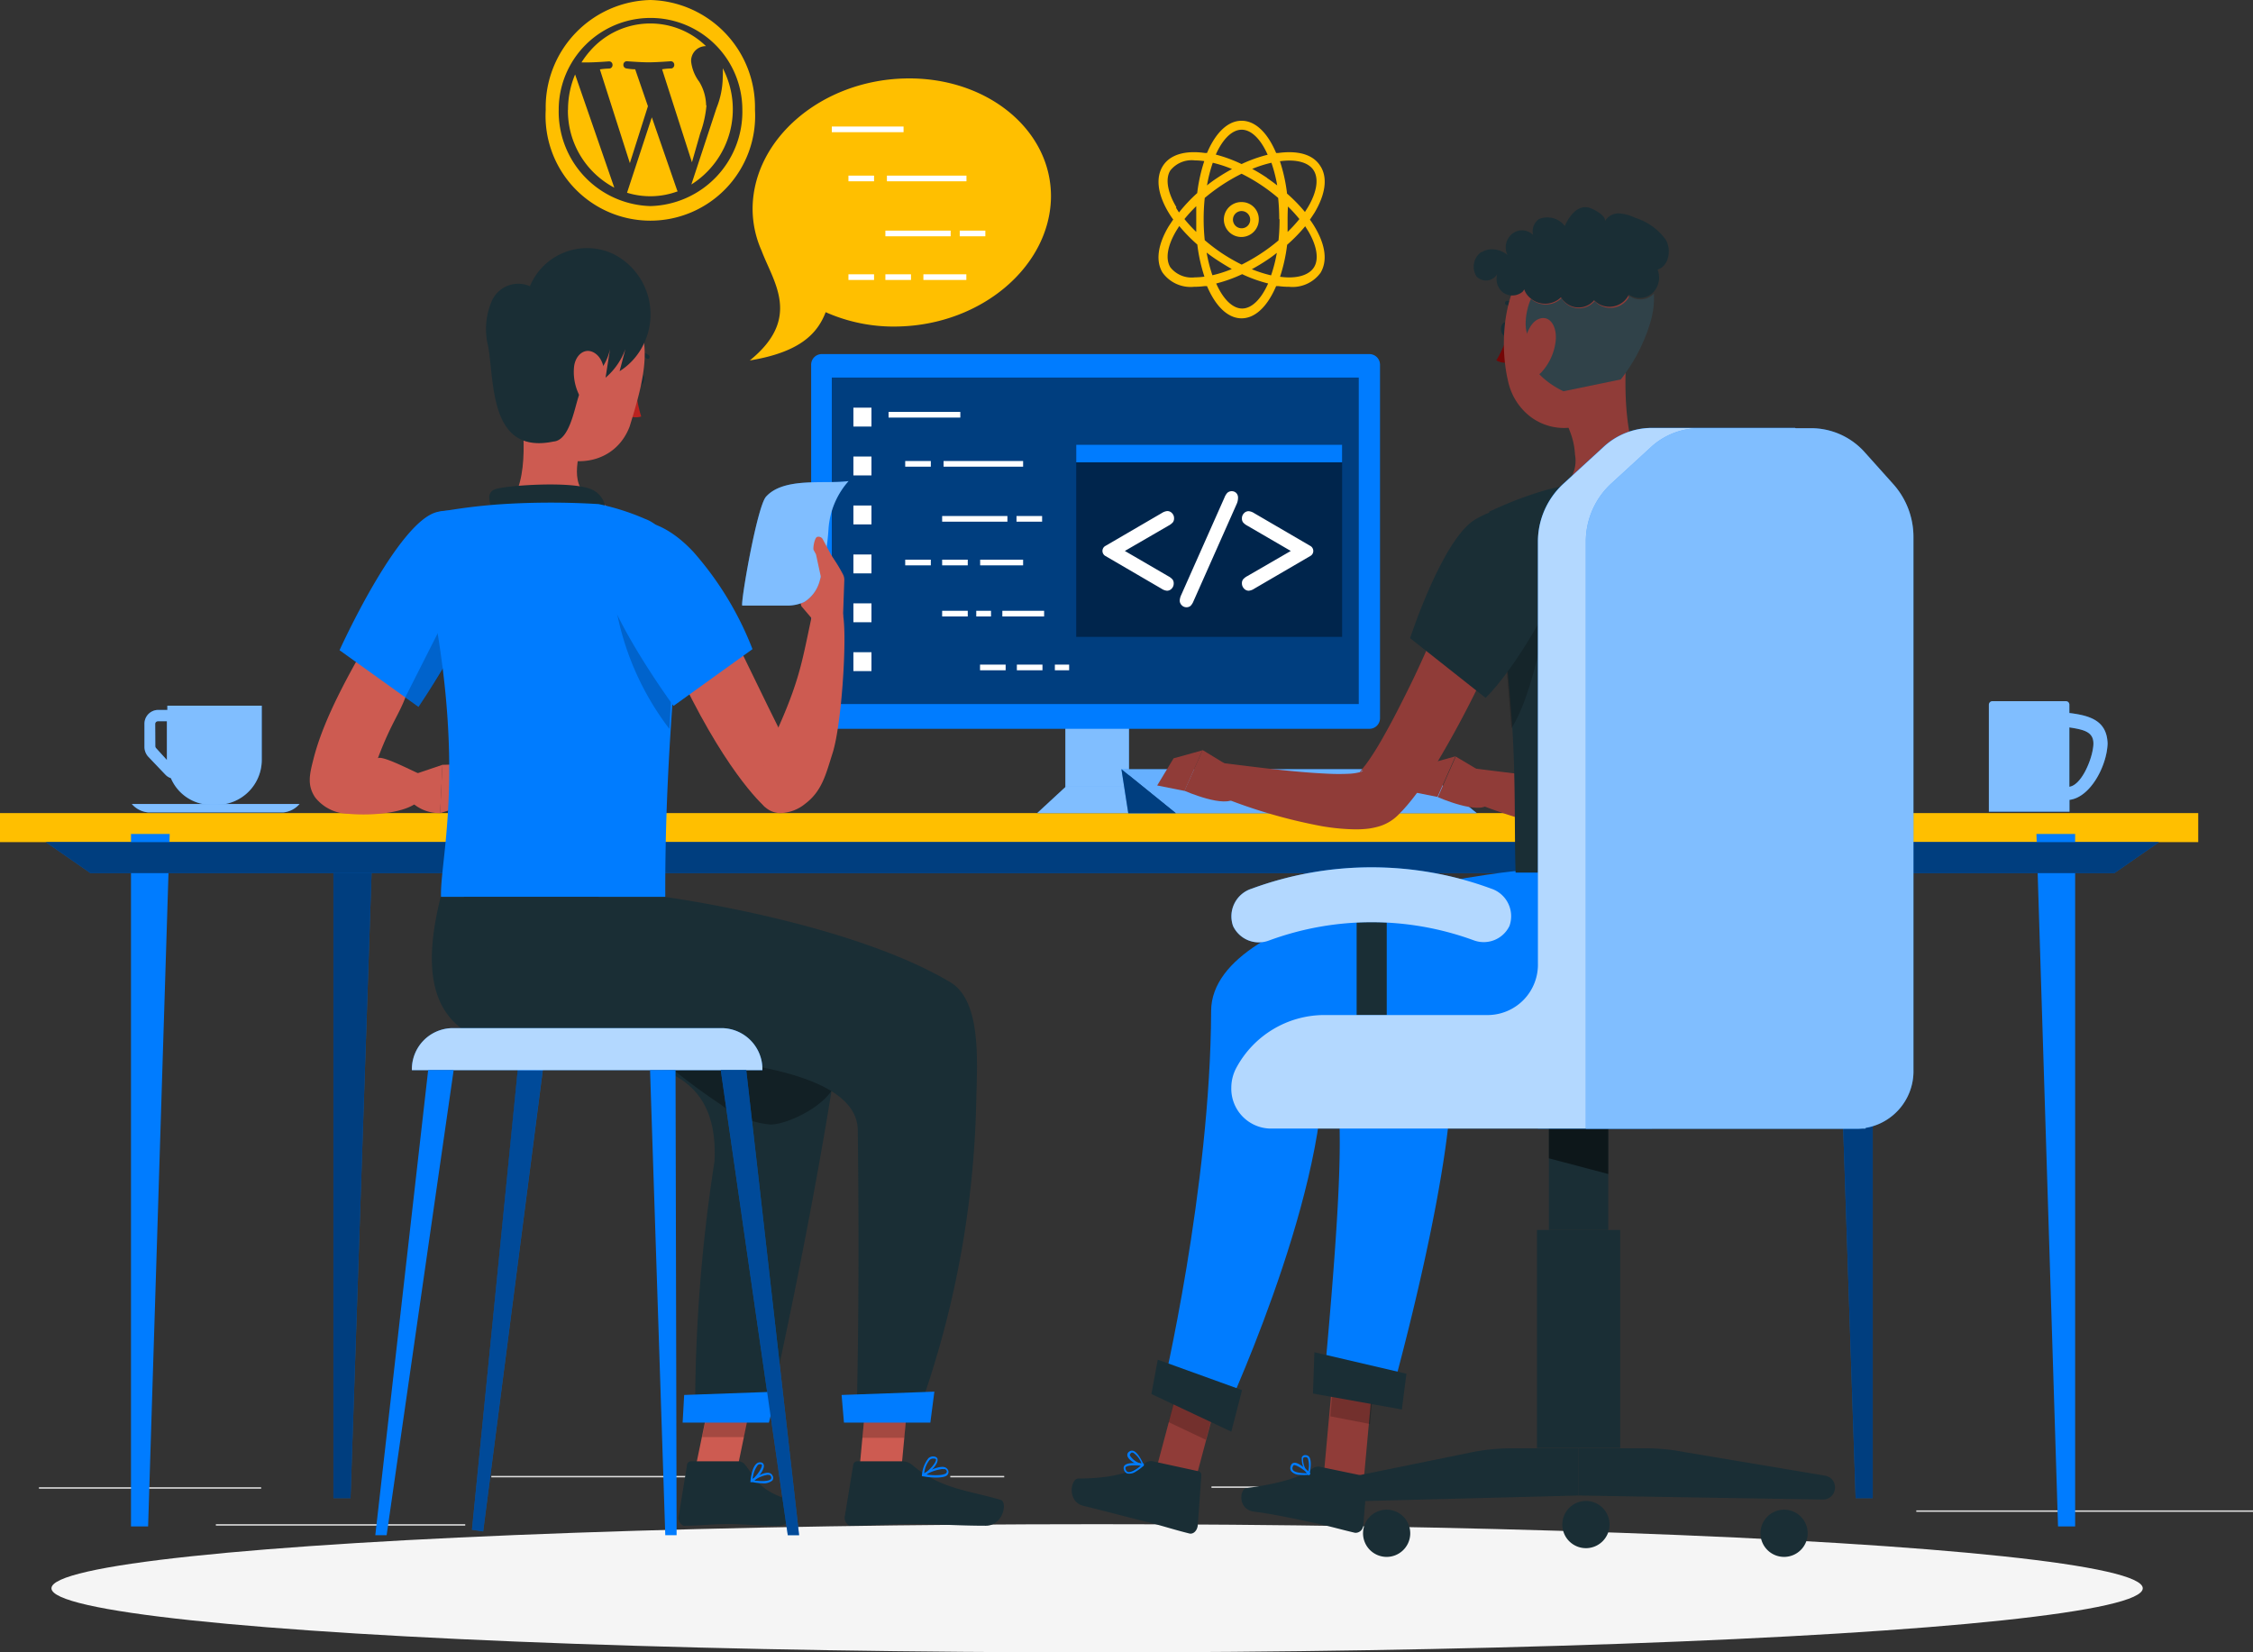 <?xml version="1.0" encoding="UTF-8"?> <svg xmlns="http://www.w3.org/2000/svg" id="Layer_1" data-name="Layer 1" viewBox="0 0 190.9 140"><rect x="0" y="0" width="190.9" height="140" fill="#333333" stroke="none"/><defs><style>.cls-1{fill:#f5f5f5;}.cls-2{fill:#e1e1e1;}.cls-3{fill:#ffbf00;}.cls-4{fill:#007cff;}.cls-5,.cls-6,.cls-7{opacity:0.5;}.cls-10,.cls-13,.cls-16,.cls-17,.cls-21,.cls-5,.cls-6,.cls-9{isolation:isolate;}.cls-16,.cls-17,.cls-6,.cls-8,.cls-9{fill:#fff;}.cls-10,.cls-9{opacity:0.4;}.cls-11{fill:none;}.cls-12{fill:#903c38;}.cls-13,.cls-20{opacity:0.2;}.cls-14{fill:#1a2e35;}.cls-15{fill:#740606;}.cls-16{opacity:0.1;}.cls-17{opacity:0.7;}.cls-18{fill:#ba221f;}.cls-19{fill:#cd5b51;}.cls-21{opacity:0.3;}</style></defs><title>Web-Development</title><g id="Shadow--inject-214"><ellipse id="path--inject-214" class="cls-1" cx="92.96" cy="134.57" rx="88.6" ry="5.43"></ellipse></g><rect class="cls-2" x="3.3" y="126.01" width="18.83" height="0.12"></rect><rect class="cls-2" x="41.63" y="125.05" width="18.89" height="0.12"></rect><rect class="cls-2" x="80.52" y="125.05" width="4.57" height="0.12"></rect><rect class="cls-2" x="18.29" y="129.14" width="21.13" height="0.12"></rect><rect class="cls-2" x="102.65" y="125.94" width="9.87" height="0.12"></rect><rect class="cls-2" x="116.59" y="125.94" width="12.76" height="0.12"></rect><rect class="cls-2" x="162.37" y="127.97" width="28.53" height="0.12"></rect><rect class="cls-3" y="68.89" width="186.26" height="2.46"></rect><polygon class="cls-4" points="11.1 70.66 11.1 129.33 12.55 129.33 14.38 70.66 11.1 70.66"></polygon><polygon class="cls-4" points="28.25 72.57 28.25 126.93 29.7 126.93 31.53 72.57 28.25 72.57"></polygon><polygon class="cls-5" points="28.25 72.57 28.25 126.93 29.7 126.93 31.53 72.57 28.25 72.57"></polygon><polygon class="cls-4" points="175.83 70.66 175.83 129.33 174.38 129.33 172.55 70.66 175.83 70.66"></polygon><polygon class="cls-4" points="158.68 72.57 158.68 126.93 157.23 126.93 155.4 72.57 158.68 72.57"></polygon><polygon class="cls-5" points="158.68 72.57 158.68 126.93 157.23 126.93 155.4 72.57 158.68 72.57"></polygon><polygon class="cls-4" points="179.15 73.98 7.67 73.98 3.88 71.35 182.94 71.35 179.15 73.98"></polygon><polygon class="cls-5" points="179.15 73.98 7.67 73.98 3.88 71.35 182.94 71.35 179.15 73.98"></polygon><path class="cls-4" d="M12.34,61.35v1.92a1.23,1.23,0,0,0,.33.85l1.45,1.52a1.12,1.12,0,0,0,.46.29A3.71,3.71,0,0,0,18,68.19h.54a3.81,3.81,0,0,0,3.74-3.88s0,0,0,0V59.79h-8v.36h-.76A1.17,1.17,0,0,0,12.34,61.35Zm.91,0a.23.23,0,0,1,.23-.24h.76v3.28l-.91-1a.25.25,0,0,1-.07-.17Z" transform="translate(-0.1)"></path><path class="cls-6" d="M12.34,61.35v1.92a1.23,1.23,0,0,0,.33.85l1.45,1.52a1.12,1.12,0,0,0,.46.29A3.71,3.71,0,0,0,18,68.19h.54a3.81,3.81,0,0,0,3.74-3.88s0,0,0,0V59.79h-8v.36h-.76A1.17,1.17,0,0,0,12.34,61.35Zm.91,0a.23.23,0,0,1,.23-.24h.76v3.28l-.91-1a.25.25,0,0,1-.07-.17Z" transform="translate(-0.1)"></path><path class="cls-4" d="M24.12,68.83H12.64a2.08,2.08,0,0,1-1.37-.71H25.48A2.08,2.08,0,0,1,24.12,68.83Z" transform="translate(-0.1)"></path><path class="cls-6" d="M24.12,68.83H12.64a2.08,2.08,0,0,1-1.37-.71H25.48A2.08,2.08,0,0,1,24.12,68.83Z" transform="translate(-0.1)"></path><path class="cls-4" d="M178.68,63c-.06-1.92-1.44-2.37-3.24-2.59v-.7a.29.29,0,0,0-.29-.3h-6.22a.3.3,0,0,0-.31.29h0v9.07h6.83v-1C177.24,67.55,178.62,64.87,178.68,63Zm-3.24,3.63v-5c1.33.21,2.24.39,2,1.78-.16,1.11-1,3.1-2,3.25Z" transform="translate(-0.1)"></path><g class="cls-7"><path class="cls-8" d="M178.68,63c-.06-1.92-1.44-2.37-3.24-2.59v-.7a.29.29,0,0,0-.29-.3h-6.22a.3.3,0,0,0-.31.29h0v9.07h6.83v-1C177.24,67.55,178.62,64.87,178.68,63Zm-3.24,3.63v-5c1.33.21,2.24.39,2,1.78-.16,1.11-1,3.1-2,3.25Z" transform="translate(-0.1)"></path></g><rect class="cls-4" x="90.27" y="57.19" width="5.39" height="11.49"></rect><rect class="cls-6" x="90.27" y="57.19" width="5.39" height="11.49"></rect><polygon class="cls-4" points="98.09 68.89 87.88 68.89 90.37 66.59 95.6 66.59 98.09 68.89"></polygon><polygon class="cls-6" points="98.09 68.89 87.88 68.89 90.37 66.59 95.6 66.59 98.09 68.89"></polygon><polygon class="cls-4" points="120.53 65.17 95.02 65.17 99.63 68.9 125.14 68.9 120.53 65.17"></polygon><polygon class="cls-9" points="120.53 65.17 95.02 65.17 99.63 68.9 125.14 68.9 120.53 65.17"></polygon><polygon class="cls-4" points="95.6 68.9 95.02 65.17 99.63 68.9 95.6 68.9"></polygon><polygon class="cls-5" points="95.6 68.9 95.02 65.17 99.63 68.9 95.6 68.9"></polygon><path class="cls-4" d="M69.71,30h46.44a.9.9,0,0,1,.88.93V60.82a.9.9,0,0,1-.88.93H69.71a.9.9,0,0,1-.88-.93V30.93A.9.9,0,0,1,69.71,30Z" transform="translate(-0.1)"></path><rect class="cls-5" x="70.48" y="31.99" width="44.65" height="27.66"></rect><rect class="cls-10" x="91.19" y="37.68" width="22.53" height="16.28"></rect><rect class="cls-4" x="91.19" y="37.68" width="22.53" height="1.49"></rect><path class="cls-8" d="M95.41,46.68l3.68,2.14a1.24,1.24,0,0,1,.37.29.55.55,0,0,1,.09.33.61.61,0,0,1-.17.43.53.53,0,0,1-.4.18,1,1,0,0,1-.46-.17l-4.75-2.77a.49.49,0,0,1-.21-.64.47.47,0,0,1,.21-.22l4.77-2.78a1.06,1.06,0,0,1,.46-.17.54.54,0,0,1,.41.18.6.6,0,0,1,.17.43.55.55,0,0,1-.09.33,1.23,1.23,0,0,1-.37.29Z" transform="translate(-0.1)"></path><path class="cls-8" d="M104.89,42.69l-3.66,8.24a1.2,1.2,0,0,1-.25.4.52.52,0,0,1-.35.12.54.54,0,0,1-.4-.17.55.55,0,0,1-.17-.4,1.28,1.28,0,0,1,.13-.48l3.66-8.24a1.28,1.28,0,0,1,.24-.4.56.56,0,0,1,.75,0,.55.55,0,0,1,.16.39A1.28,1.28,0,0,1,104.89,42.69Z" transform="translate(-0.1)"></path><path class="cls-8" d="M109.47,46.68l-3.68-2.14a1.23,1.23,0,0,1-.37-.29.55.55,0,0,1-.09-.33.6.6,0,0,1,.17-.43.54.54,0,0,1,.41-.18,1.06,1.06,0,0,1,.46.17l4.75,2.77a.49.49,0,0,1,.21.64.47.47,0,0,1-.21.22l-4.75,2.77a1,1,0,0,1-.46.17.54.54,0,0,1-.41-.19.63.63,0,0,1-.17-.43.55.55,0,0,1,.09-.33,1.23,1.23,0,0,1,.37-.29Z" transform="translate(-0.1)"></path><rect class="cls-8" x="72.31" y="34.54" width="1.53" height="1.6"></rect><rect class="cls-8" x="72.31" y="38.68" width="1.53" height="1.6"></rect><rect class="cls-8" x="72.31" y="42.83" width="1.53" height="1.6"></rect><rect class="cls-8" x="72.31" y="46.98" width="1.53" height="1.6"></rect><rect class="cls-8" x="72.31" y="51.12" width="1.53" height="1.6"></rect><rect class="cls-8" x="72.31" y="55.26" width="1.53" height="1.6"></rect><rect class="cls-8" x="75.29" y="34.9" width="6.08" height="0.48"></rect><rect class="cls-8" x="76.7" y="39.06" width="2.17" height="0.48"></rect><rect class="cls-8" x="86.13" y="43.72" width="2.17" height="0.48"></rect><rect class="cls-8" x="76.7" y="47.42" width="2.17" height="0.48"></rect><rect class="cls-8" x="79.83" y="47.42" width="2.17" height="0.48"></rect><rect class="cls-8" x="79.83" y="43.72" width="5.53" height="0.48"></rect><rect class="cls-8" x="83.05" y="47.42" width="3.64" height="0.48"></rect><rect class="cls-8" x="83.04" y="56.31" width="2.17" height="0.48"></rect><rect class="cls-8" x="86.16" y="56.31" width="2.17" height="0.48"></rect><rect class="cls-8" x="89.38" y="56.31" width="1.21" height="0.48"></rect><rect class="cls-8" x="79.95" y="39.06" width="6.74" height="0.48"></rect><rect class="cls-8" x="79.83" y="51.75" width="2.17" height="0.48"></rect><rect class="cls-8" x="82.72" y="51.75" width="1.25" height="0.48"></rect><rect class="cls-8" x="84.93" y="51.75" width="3.54" height="0.48"></rect><path class="cls-3" d="M89.15,16.8C89,22.6,83.29,27.46,76.31,27.66a14.19,14.19,0,0,1-6.25-1.21c-.7,1.82-2.18,3.39-6.43,4.09,4.43-3.59,2-6.63,1-9.3h0a8.74,8.74,0,0,1-.76-3.71C64,11.71,69.72,6.85,76.7,6.65S89.26,11,89.15,16.8Z" transform="translate(-0.1)"></path><rect class="cls-8" x="70.48" y="10.72" width="6.08" height="0.48"></rect><rect class="cls-8" x="71.89" y="14.88" width="2.17" height="0.48"></rect><rect class="cls-8" x="81.32" y="19.54" width="2.17" height="0.48"></rect><rect class="cls-8" x="71.89" y="23.24" width="2.17" height="0.48"></rect><rect class="cls-8" x="75.02" y="23.24" width="2.17" height="0.48"></rect><rect class="cls-8" x="75.02" y="19.54" width="5.53" height="0.48"></rect><rect class="cls-8" x="78.24" y="23.24" width="3.64" height="0.48"></rect><rect class="cls-8" x="75.15" y="14.88" width="6.74" height="0.48"></rect><path class="cls-3" d="M55.33,9.94l-2.1,6.39a6.67,6.67,0,0,0,4.29-.12l-.05-.1Z" transform="translate(-0.1)"></path><path class="cls-3" d="M48.22,9.3a7.37,7.37,0,0,0,3.93,6.6L48.83,6.31a7.6,7.6,0,0,0-.6,3Z" transform="translate(-0.1)"></path><path class="cls-3" d="M59.93,8.93a4,4,0,0,0-.58-2,3.51,3.51,0,0,1-.69-1.72,1.25,1.25,0,0,1,1.17-1.3h.09a6.76,6.76,0,0,0-9.87.46,7.3,7.3,0,0,0-.68.92h.46c.73,0,1.86-.09,1.86-.09a.29.29,0,0,1,.31.28.3.3,0,0,1-.27.33h0s-.38,0-.8.07l2.54,7.94L55,9,53.92,5.87a4.2,4.2,0,0,1-.73-.07.3.3,0,0,1-.27-.33.29.29,0,0,1,.31-.28h0s1.16.09,1.83.09,1.86-.09,1.86-.09a.29.29,0,0,1,.31.28A.3.3,0,0,1,57,5.8s-.38,0-.8.07l2.53,7.88.7-2.45a9.24,9.24,0,0,0,.53-2.37Z" transform="translate(-0.1)"></path><path class="cls-3" d="M61.34,5.78a6,6,0,0,1,0,.75,7.21,7.21,0,0,1-.53,2.63l-2.13,6.47A7.53,7.53,0,0,0,61.34,5.78Z" transform="translate(-0.1)"></path><path class="cls-3" d="M55.21,0a9.09,9.09,0,0,0-8.87,9.3,8.88,8.88,0,1,0,17.73,0h0A9.09,9.09,0,0,0,55.21,0Zm0,17.46A8,8,0,0,1,47.44,9.3,7.78,7.78,0,1,1,63,9.3,8,8,0,0,1,55.21,17.46Z" transform="translate(-0.1)"></path><path class="cls-3" d="M112,14.11c-.59-1-1.86-1.38-3.58-1.15l-.19,0-.08-.18c-.74-1.65-1.75-2.55-2.85-2.55s-2.11.91-2.85,2.55l-.08.18-.19,0c-1.72-.24-3,.17-3.58,1.15s-.41,2.35.51,3.89c.12.2.25.4.4.6-.14.2-.27.4-.4.6-.91,1.53-1.1,2.92-.51,3.89a2.93,2.93,0,0,0,2.67,1.21,7,7,0,0,0,.91-.06l.19,0,.08.18c.74,1.64,1.75,2.55,2.85,2.55s2.11-.91,2.85-2.55l.08-.18.19,0a6.4,6.4,0,0,0,.91.06A2.93,2.93,0,0,0,112,23.1c.59-1,.41-2.35-.51-3.89-.12-.2-.25-.4-.4-.6.14-.2.27-.4.4-.6.91-1.54,1.11-2.92.52-3.89Zm-8.89-1c.6-1.35,1.4-2.12,2.2-2.12s1.6.77,2.2,2.12h0a12.23,12.23,0,0,0-2.21.79,12,12,0,0,0-2.21-.81h0Zm5.41,5.47a17.28,17.28,0,0,1-.09,1.79,15.69,15.69,0,0,1-3.12,2.05,15.86,15.86,0,0,1-1.73-1,15.77,15.77,0,0,1-1.4-1.07,17.37,17.37,0,0,1,0-3.58,15.68,15.68,0,0,1,3.12-2.05,14.94,14.94,0,0,1,3.1,2.05,17.28,17.28,0,0,1,.09,1.79Zm.68-1.11a11.9,11.9,0,0,1,1,1.09,11.9,11.9,0,0,1-1,1.09q0-.54,0-1.09T109.23,17.51Zm-.91,3.94a12.43,12.43,0,0,1-.49,1.92,10.83,10.83,0,0,1-1.63-.52c.42-.23.84-.48,1.26-.76a10.26,10.26,0,0,0,.85-.62Zm-3.83,1.39a10.15,10.15,0,0,1-1.63.52,12.43,12.43,0,0,1-.49-1.92c.27.21.56.42.85.61s.84.54,1.26.77Zm-3-3.15a11.92,11.92,0,0,1-1-1.09,11.92,11.92,0,0,1,1-1.09q0,.54,0,1.09t0,1.09Zm.91-3.94a12.43,12.43,0,0,1,.49-1.92,10.81,10.81,0,0,1,1.63.53c-.42.23-.84.48-1.26.76a10.26,10.26,0,0,0-.85.62Zm5.09-.64c-.42-.28-.84-.54-1.26-.76a10.15,10.15,0,0,1,1.63-.52,12.47,12.47,0,0,1,.49,1.92q-.41-.32-.85-.62Zm-7.69,2.47c-.75-1.26-.94-2.4-.51-3.09a2.31,2.31,0,0,1,2.08-.86,6.19,6.19,0,0,1,.8.06h0a14,14,0,0,0-.6,2.71A13.64,13.64,0,0,0,100,18c-.09-.13-.17-.26-.25-.39Zm2.37,5.9a6.13,6.13,0,0,1-.8.06,2.3,2.3,0,0,1-2.08-.86c-.43-.71-.24-1.83.51-3.09l.25-.4a13.58,13.58,0,0,0,1.53,1.57,14,14,0,0,0,.6,2.71Zm5.41.58c-.6,1.35-1.4,2.12-2.2,2.12s-1.6-.77-2.2-2.12h0a12.22,12.22,0,0,0,2.2-.79,11.94,11.94,0,0,0,2.21.79h0Zm3.38-4.47c.75,1.26.94,2.4.51,3.09s-1.48,1-2.88.81h0a14,14,0,0,0,.6-2.71,13.62,13.62,0,0,0,1.53-1.57l.25.4Zm-1.78-3.18a14,14,0,0,0-.6-2.71h0c1.4-.19,2.46.1,2.88.81s.24,1.83-.51,3.09l-.25.4a13.28,13.28,0,0,0-1.53-1.57Z" transform="translate(-0.1)"></path><rect class="cls-11" x="98.19" y="10.27" width="14.1" height="16.67"></rect><path class="cls-3" d="M105.33,17.12a1.48,1.48,0,1,0,1.43,1.48,1.45,1.45,0,0,0-1.43-1.48Zm0,2.22a.73.73,0,1,1,.7-.73h0A.72.72,0,0,1,105.33,19.34Z" transform="translate(-0.1)"></path><polygon class="cls-12" points="115.43 126.74 112.1 125.7 112.88 117.13 116.21 118.17 115.43 126.74"></polygon><polygon class="cls-13" points="116.48 116.24 113.15 115.19 112.72 120 116.08 120.65 116.48 116.24"></polygon><path class="cls-4" d="M135.25,73.81s-22.91,2-22.35,12.47c.46,8.55,1.67,6.23-.7,31.65l5.76.34s5.86-20.79,5.07-29c6.46,0,21.24.59,23.39-5.52A28.4,28.4,0,0,0,148,74Z" transform="translate(-0.1)"></path><polygon class="cls-14" points="118.78 119.42 111.25 118.07 111.37 114.57 119.17 116.39 118.78 119.42"></polygon><path class="cls-14" d="M111.86,124.26l3.85.8a.3.3,0,0,1,.22.34l-.32,3.84a.66.66,0,0,1-.69.63h0c-1.33-.31-2-.53-3.66-.88-1-.22-3.42-.74-4.87-.91s-1.27-1.95-.65-2c2.81-.39,4.41-.87,5.51-1.61A.82.82,0,0,1,111.86,124.26Z" transform="translate(-0.1)"></path><path class="cls-4" d="M110.13,124.95a4.18,4.18,0,0,0,.91,0,.07.07,0,0,0,.07-.05.1.1,0,0,0,0-.09c-.1-.1-1-1-1.4-.86a.29.29,0,0,0-.22.2.5.5,0,0,0,0,.48A.94.94,0,0,0,110.13,124.95Zm.74-.13c-.64,0-1.08-.08-1.22-.27a.32.32,0,0,1,0-.31.15.15,0,0,1,.11-.11c.21,0,.75.34,1.13.69Z" transform="translate(-0.1)"></path><path class="cls-4" d="M111,125h0a.09.09,0,0,0,.05-.06s.25-1.06,0-1.47a.38.38,0,0,0-.32-.18.3.3,0,0,0-.33.2A1.94,1.94,0,0,0,111,125Zm-.24-1.54a.24.24,0,0,1,.16.11,2,2,0,0,1,0,1.18,1.77,1.77,0,0,1-.41-1.19s.05-.1.17-.1Z" transform="translate(-0.1)"></path><polygon class="cls-12" points="100.58 128.08 97.41 126.58 99.6 118.37 102.77 119.87 100.58 128.08"></polygon><polygon class="cls-13" points="103.31 117.75 100.14 116.25 99.01 120.49 102.18 121.99 103.31 117.75"></polygon><path class="cls-4" d="M128.43,73.81c-.15,0-25.68,2.76-25.71,11.85-.05,15-4.14,32.26-4.14,32.26l5,2.62s8.79-18.68,8.65-30.4c7-2.12,25.19,1.44,27.34-4.67,1.76-5,.81-11.66.81-11.66Z" transform="translate(-0.1)"></path><polygon class="cls-14" points="104.33 121.3 97.56 118.11 98.1 115.2 105.24 117.78 104.33 121.3"></polygon><path class="cls-14" d="M97.82,123.82l3.86.84a.34.34,0,0,1,.21.37l-.3,4.2c-.05.46-.37.77-.7.7h0c-1.33-.33-2-.57-3.66-1-1-.23-3.88-1-5.31-1.34s-1.11-2.3-.46-2.32c2.83,0,4.66-.53,5.75-1.36A.74.74,0,0,1,97.82,123.82Z" transform="translate(-0.1)"></path><path class="cls-4" d="M96.26,124.73a4.32,4.32,0,0,0,.75-.55.09.09,0,0,0,0-.09A.08.08,0,0,0,97,124c-.13,0-1.31-.18-1.62.17a.33.33,0,0,0-.06.3.47.47,0,0,0,.29.37A.92.92,0,0,0,96.26,124.73Zm.52-.56c-.5.41-.91.61-1.13.54a.31.31,0,0,1-.17-.25.15.15,0,0,1,0-.15c.14-.17.76-.18,1.25-.13Z" transform="translate(-0.1)"></path><path class="cls-4" d="M97,124.18l0,0a.07.07,0,0,0,0-.08s-.4-1-.86-1.17a.38.38,0,0,0-.36.06.33.33,0,0,0-.15.37c.1.39.89.82,1.29.85Zm-1.06-1.09a.23.23,0,0,1,.19,0,1.9,1.9,0,0,1,.7.93,1.63,1.63,0,0,1-1-.71s0-.11.08-.18Z" transform="translate(-0.1)"></path><path class="cls-12" d="M137.1,44.81c.67,1.52,1.22,3,1.78,4.49s1,3,1.49,4.58.85,3.15,1.16,4.8A26.22,26.22,0,0,1,142,63.9a11.22,11.22,0,0,1-.46,3,7,7,0,0,1-.76,1.71,5.41,5.41,0,0,1-.65.83l-.2.2c-.11.1-.23.2-.34.28a3.58,3.58,0,0,1-.61.35,4.67,4.67,0,0,1-1,.33,6.12,6.12,0,0,1-.81.12,10.56,10.56,0,0,1-1.39,0,18.64,18.64,0,0,1-2.46-.29,44.89,44.89,0,0,1-8.87-2.67l.66-2.64c2.9.36,5.86.75,8.65.89.69,0,1.37,0,2,0a5.6,5.6,0,0,0,.84-.11c.23,0,.42-.13.36-.12l-.13.07-.13.1h0l0-.08a2.31,2.31,0,0,0,.14-.43,7,7,0,0,0,.12-1.6,22.19,22.19,0,0,0-.58-4.07c-.31-1.44-.71-2.84-1.15-4.26s-.91-2.85-1.43-4.27-1.07-2.84-1.61-4.18Z" transform="translate(-0.1)"></path><path class="cls-12" d="M126.45,65.89l-3-1.79-1.52,3.44s3.54,1.55,4.29.58Z" transform="translate(-0.1)"></path><polygon class="cls-12" points="120.87 64.76 119.48 67.06 121.8 67.52 123.32 64.08 120.87 64.76"></polygon><path class="cls-12" d="M130,47.55c-.58,1.53-1.19,3-1.83,4.47s-1.28,2.94-2,4.4a85.71,85.71,0,0,1-4.57,8.63c-.46.71-.91,1.44-1.43,2.12-.26.35-.54.71-.84,1.06-.16.18-.3.35-.49.54l-.27.28-.16.15A3.82,3.82,0,0,1,117,70a6.34,6.34,0,0,1-.89.2,8.78,8.78,0,0,1-1.47.06,18.13,18.13,0,0,1-2.53-.26,44.77,44.77,0,0,1-9.06-2.7l.67-2.65c3,.37,6,.77,8.82.9a18.39,18.39,0,0,0,2,0,4.83,4.83,0,0,0,.8-.13,1,1,0,0,0,.25-.1s0,0-.12,0l-.12.1,0-.06.13-.15c.08-.09.18-.23.28-.35s.38-.52.57-.81c.38-.57.75-1.2,1.11-1.85.73-1.29,1.41-2.65,2.08-4s1.31-2.79,1.94-4.21c1.26-2.83,2.49-5.76,3.66-8.58Z" transform="translate(-0.1)"></path><path class="cls-12" d="M105,65.38l-3-1.83L100.46,67s3.54,1.55,4.29.59Z" transform="translate(-0.1)"></path><polygon class="cls-12" points="99.44 64.25 98.05 66.55 100.37 67.01 101.89 63.57 99.44 64.25"></polygon><path class="cls-12" d="M137.88,30.53l-1.94,2.33-3,3.21.22.58a6,6,0,0,1,.39,1.86,2.83,2.83,0,0,1-2,3.25s-2,2.78,2.8,2,5.55-3.4,5.55-3.4C137.84,38.79,137.71,33.49,137.88,30.53Z" transform="translate(-0.1)"></path><path class="cls-14" d="M128,27.87c0,.32-.15.59-.35.59s-.36-.24-.37-.56.16-.59.35-.59S128,27.56,128,27.87Z" transform="translate(-0.1)"></path><path class="cls-14" d="M129.06,26.69a.17.17,0,0,1-.15-.09,1.48,1.48,0,0,0-1.12-.74.19.19,0,0,1-.17-.19.18.18,0,0,1,.18-.18h0a1.82,1.82,0,0,1,1.4.91.2.2,0,0,1-.05.26Z" transform="translate(-0.1)"></path><path class="cls-15" d="M127.94,28.07a10.42,10.42,0,0,1-1.05,2.46,1.4,1.4,0,0,0,1.24.1Z" transform="translate(-0.1)"></path><path class="cls-12" d="M138.16,26.28c-.18,3.91-.1,6.23-1.95,8.31a4.7,4.7,0,0,1-6.86.35,5.16,5.16,0,0,1-1.46-2.61c-.84-3.47-.4-9.29,3.2-11a4.8,4.8,0,0,1,6.58,2.33A5.37,5.37,0,0,1,138.16,26.28Z" transform="translate(-0.1)"></path><path class="cls-14" d="M139.85,27.59a14.71,14.71,0,0,1-2.42,4.56l-4.85,1s-3.83-1.68-2.81-4.46c-.65-.58-.41-2.35.05-3.36a1.91,1.91,0,0,0,2.59-.07,1.72,1.72,0,0,0,2.45.57,1.8,1.8,0,0,0,.36-.32,1.81,1.81,0,0,0,2.65,0,2,2,0,0,0,.3-.43,1.61,1.61,0,0,0,2-.13l.07-.07A7.33,7.33,0,0,1,139.85,27.59Z" transform="translate(-0.1)"></path><path class="cls-16" d="M139.85,27.59a14.71,14.71,0,0,1-2.42,4.56l-4.85,1s-3.83-1.68-2.81-4.46c-.65-.58-.41-2.35.05-3.36a1.91,1.91,0,0,0,2.59-.07,1.72,1.72,0,0,0,2.45.57,1.8,1.8,0,0,0,.36-.32,1.81,1.81,0,0,0,2.65,0,2,2,0,0,0,.3-.43,1.61,1.61,0,0,0,2-.13l.07-.07A7.33,7.33,0,0,1,139.85,27.59Z" transform="translate(-0.1)"></path><path class="cls-14" d="M140.55,22.84a1.83,1.83,0,0,1-.36,1.92l-.07.07a1.61,1.61,0,0,1-2,.13,1.83,1.83,0,0,1-2.54.8,1.88,1.88,0,0,1-.41-.32,1.71,1.71,0,0,1-2.5.13,1.84,1.84,0,0,1-.31-.38,1.91,1.91,0,0,1-2.59.07,1.64,1.64,0,0,1-.46-.59,1.15,1.15,0,0,1-.06-.16,1.14,1.14,0,0,1-.13.2,1.36,1.36,0,0,1-1.63.1,1.47,1.47,0,0,1-.58-1.29,1.39,1.39,0,0,1,.05-.31.83.83,0,0,1-.14.2,1.1,1.1,0,0,1-1.62,0h0a1.53,1.53,0,0,1,.4-2.05l.06,0a1.62,1.62,0,0,1,.86-.24,2.14,2.14,0,0,1,1.31.48,1.47,1.47,0,0,1,.61-1.93,1.32,1.32,0,0,1,1.56.24,1.28,1.28,0,0,1,.5-1.35,1.87,1.87,0,0,1,2.19.59s.7-1.78,1.92-1.58c.27,0,1.51.62,1.48,1.09a.21.21,0,0,1,0,.09l.06-.11a1.35,1.35,0,0,1,1.13-.56,3.78,3.78,0,0,1,1.41.39,5,5,0,0,1,2.5,1.77C141.77,21.06,141.53,22.55,140.55,22.84Z" transform="translate(-0.1)"></path><path class="cls-12" d="M131.9,29a4.68,4.68,0,0,1-1.21,2.56c-.83.83-1.53,0-1.54-1.26s.41-2.95,1.37-3.29S132.08,27.76,131.9,29Z" transform="translate(-0.1)"></path><path class="cls-14" d="M146.52,41.75a3.75,3.75,0,0,0-2.92-1.92H143a33.84,33.84,0,0,0-3.92.26,66.76,66.76,0,0,0-7.77,1.37,30.8,30.8,0,0,0-3.2,1.09c-1.15.48-1.83.8-1.83.8s1.26,8.82,1.91,17.58c.36,4.87.21,9.71.33,13H148c.67-4,.57-7.49.62-14.71C148.6,54.92,147.93,45.7,146.52,41.75Z" transform="translate(-0.1)"></path><path class="cls-13" d="M127.71,56c.15,1.84.3,3.76.46,5.69,2.28-3.5,3.55-13.08,3.55-13.08Z" transform="translate(-0.1)"></path><path class="cls-14" d="M125.11,44c-2.79,1.65-5.53,10.07-5.53,10.07l6.4,5.06c2.44-2.42,6-8.43,6.4-10.83C133,44.64,129.59,41.38,125.11,44Z" transform="translate(-0.1)"></path><path class="cls-14" d="M119.59,130a2,2,0,1,1-2-2.09,2,2,0,0,1,2,2.09Z" transform="translate(-0.1)"></path><path class="cls-14" d="M149.27,130a2,2,0,1,0,2-2.09,2,2,0,0,0-2,2.09Z" transform="translate(-0.1)"></path><path class="cls-14" d="M132.48,129.26a2,2,0,1,0,2-2.09,2,2,0,0,0-2,2.09Z" transform="translate(-0.1)"></path><path class="cls-14" d="M133.85,126.71v-4h-5.69a17.32,17.32,0,0,0-3.33.33l-10.6,2.16a1,1,0,0,0-.76,1.19,1,1,0,0,0,1,.82Z" transform="translate(-0.1)"></path><path class="cls-14" d="M133.85,126.71v-4h5.7a17.25,17.25,0,0,1,3.33.33l11.92,2a1,1,0,0,1,.76,1.19,1,1,0,0,1-1,.82Z" transform="translate(-0.1)"></path><rect class="cls-14" x="130.23" y="104.21" width="7.05" height="18.47"></rect><rect class="cls-14" x="131.24" y="95.62" width="5.03" height="8.59"></rect><polygon class="cls-5" points="131.24 98.14 136.27 99.47 136.27 95.62 131.24 95.62 131.24 98.14"></polygon><rect class="cls-14" x="114.95" y="76.18" width="2.55" height="11.44"></rect><path class="cls-4" d="M130.41,95.62V45.89A6.68,6.68,0,0,1,132.54,41l3.38-3.1A6.06,6.06,0,0,1,140,36.25h12.2l5.94,6.66V95.62Z" transform="translate(-0.1)"></path><path class="cls-4" d="M112.25,86h27.83v9.62H107.72a3.37,3.37,0,0,1-3.29-3.45,3.58,3.58,0,0,1,.46-1.76h0A8.48,8.48,0,0,1,112.25,86Z" transform="translate(-0.1)"></path><path class="cls-17" d="M158.17,42.93V95.62H107.72a3.38,3.38,0,0,1-3.29-3.46,3.59,3.59,0,0,1,.46-1.75A8.48,8.48,0,0,1,112.25,86h14a4.27,4.27,0,0,0,4.16-4.37V45.89A6.66,6.66,0,0,1,132.56,41l3.38-3.1A6,6,0,0,1,140,36.26h12.2Z" transform="translate(-0.1)"></path><path class="cls-4" d="M134.47,95.62V45.89A6.68,6.68,0,0,1,136.59,41l3.38-3.1a6.06,6.06,0,0,1,4.11-1.62h9.51a6.09,6.09,0,0,1,4.53,2.06l2.42,2.7a6.71,6.71,0,0,1,1.69,4.47V90.63a4.87,4.87,0,0,1-4.73,5h-23Z" transform="translate(-0.1)"></path><path class="cls-6" d="M134.47,95.62V45.89A6.68,6.68,0,0,1,136.59,41l3.38-3.1a6.06,6.06,0,0,1,4.11-1.62h9.51a6.09,6.09,0,0,1,4.53,2.06l2.42,2.7a6.71,6.71,0,0,1,1.69,4.47V90.63a4.87,4.87,0,0,1-4.73,5h-23Z" transform="translate(-0.1)"></path><path class="cls-4" d="M125,79.68a25.17,25.17,0,0,0-17.36,0,2.42,2.42,0,0,1-3.06-1.22h0a2.46,2.46,0,0,1,1.59-3.17,29.37,29.37,0,0,1,20.28,0A2.46,2.46,0,0,1,128,78.45h0A2.42,2.42,0,0,1,125,79.68Z" transform="translate(-0.1)"></path><path class="cls-17" d="M125,79.68a25.17,25.17,0,0,0-17.36,0,2.42,2.42,0,0,1-3.06-1.22h0a2.46,2.46,0,0,1,1.59-3.17,29.37,29.37,0,0,1,20.28,0A2.46,2.46,0,0,1,128,78.45h0A2.42,2.42,0,0,1,125,79.68Z" transform="translate(-0.1)"></path><g id="_Group_" data-name=" Group "><path class="cls-14" d="M54,32.09c-.1.28,0,.57.15.63s.4-.11.49-.39,0-.57-.15-.63S54.08,31.8,54,32.09Z" transform="translate(-0.1)"></path><path class="cls-18" d="M53.94,32.38a11.29,11.29,0,0,0,.49,2.91,1.59,1.59,0,0,1-1.37-.22Z" transform="translate(-0.1)"></path><path class="cls-14" d="M53.55,30.16a.16.16,0,0,0,.11,0,1.28,1.28,0,0,1,1.2.19.16.16,0,0,0,.24,0,.18.18,0,0,0,0-.23,1.61,1.61,0,0,0-1.52-.26.18.18,0,0,0-.11.23.17.17,0,0,0,.11.11Z" transform="translate(-0.1)"></path><path class="cls-19" d="M44,33.14c.51,2.73,1,7.73-.8,9.55,0,0,.71,2.77,5.55,2.77,5.31,0,2.54-2.77,2.54-2.77-2.9-.73-2.44-3-1.93-5.11Z" transform="translate(-0.1)"></path><path class="cls-19" d="M45.15,28.19c-1,3.57-1.68,5.61-.59,8,1.63,3.62,7.31,4.09,8.89-.05,1.18-3.84,2.35-7.85-.46-10.43a4.66,4.66,0,0,0-6.8.42,5.14,5.14,0,0,0-1.05,2Z" transform="translate(-0.1)"></path><path class="cls-14" d="M41.47,29.38a6,6,0,0,1,.32-3.92A2.45,2.45,0,0,1,45,24.25a5.24,5.24,0,0,1,7.11-2.71A5.73,5.73,0,0,1,54.71,29a5.53,5.53,0,0,1-2.11,2.45l.76-2.9A5.78,5.78,0,0,1,51.41,32l.46-2.94a4.53,4.53,0,0,1-2.07,3.38l.53-2.06a18.6,18.6,0,0,1-1,2.76c-.46.55-.75,4.15-2.33,4.27C41.58,38.54,42,32.44,41.47,29.38Z" transform="translate(-0.1)"></path><path class="cls-19" d="M48.74,31.08a4.39,4.39,0,0,0,.56,2.62c.61,1,1.5.63,1.83-.42s.32-2.61-.52-3.28S48.86,30,48.74,31.08Z" transform="translate(-0.1)"></path><path class="cls-19" d="M35.85,65.65c-.58-.2-3.3-1.67-3.73-1.41,1.26-3.36,2-3.88,2.61-6a3.42,3.42,0,0,0-.62-3.12c-.8-1.13-1.08-1.7-2.42-1.56-1.83,3.22-4.15,7.19-5.05,10.83-.31,1.22-.53,2.15.17,3.18a3.67,3.67,0,0,0,2.8,1.38c2.55.24,6.32-.25,6.28-1.84C35.86,66.11,35.85,65.65,35.85,65.65Z" transform="translate(-0.1)"></path><path class="cls-19" d="M35.43,65.53l2.16-.73-.19,4.09a3.45,3.45,0,0,1-2.65-1.15Z" transform="translate(-0.1)"></path><polygon class="cls-19" points="40.18 64.73 39.87 68.11 37.29 68.89 37.48 64.8 40.18 64.73"></polygon><path class="cls-19" d="M65,68.44S62,66,58,57.8q-.88-1.72-1.68-3.46c-.54-1.18-1.06-2.32-1.54-3.55l4.67-2.11c1,2.2,2.46,4.47,3.52,6.65s3.56,7.35,3.87,7.83c.16.25.32.46.48.69l.24.34-3,3.65Z" transform="translate(-0.1)"></path><path class="cls-19" d="M69,52.53,68,51.36l-.43-1.75,2.82-2.75a12.89,12.89,0,0,1,1.15,1.83,1,1,0,0,1,.1.48l-.11,3.08Z" transform="translate(-0.1)"></path><polygon class="cls-19" points="67.54 47.72 69.64 45.71 70.32 46.88 67.5 49.62 67.54 47.72"></polygon><path class="cls-19" d="M69,51.68c.07-.33.14.32.35.06.62-.78,1.53-.87,2.07,0s.08,9.41-.78,12.09c-.57,1.78-.88,3.2-2.34,4.29a3.45,3.45,0,0,1-2.06.77,1.94,1.94,0,0,1-1.78-1.16c-.46-1.12,1.18-5.15,1.75-6.45C68,57.19,68.14,55.55,69,51.68Z" transform="translate(-0.1)"></path><path class="cls-4" d="M63,51.31l3.73,0A3.47,3.47,0,0,0,68.25,51a3,3,0,0,0,1.27-1.67,21.25,21.25,0,0,0,.78-4.49A6.77,6.77,0,0,1,72,40.76c-2,.28-5.48-.37-7,1.33C64.22,43,62.8,51.31,63,51.31Z" transform="translate(-0.1)"></path><path class="cls-6" d="M63,51.31l3.73,0A3.47,3.47,0,0,0,68.25,51a3,3,0,0,0,1.27-1.67,21.25,21.25,0,0,0,.78-4.49A6.77,6.77,0,0,1,72,40.76c-2,.28-5.48-.37-7,1.33C64.22,43,62.8,51.31,63,51.31Z" transform="translate(-0.1)"></path><path class="cls-19" d="M69.34,45.49h0c-.21.06-.36.86-.31,1.09l.21.39.42,1.94,1.43-.83-1.28-2.4A.41.41,0,0,0,69.34,45.49Z" transform="translate(-0.1)"></path><path class="cls-4" d="M37.14,43.38c-3.34.8-8.27,11.71-8.27,11.71l6.69,4.8a79.59,79.59,0,0,0,5.21-9C42.75,46.5,40.55,42.55,37.14,43.38Z" transform="translate(-0.1)"></path><path class="cls-14" d="M42,43.64c-.38-.88-.8-1.88.06-2.19s6.18-.7,8-.05a2,2,0,0,1,1.3,2.39h0v0Z" transform="translate(-0.1)"></path><path class="cls-13" d="M39.2,49.68l-4.76,9.4,1.12.81s2.16-3.15,3.66-5.88Z" transform="translate(-0.1)"></path><path class="cls-4" d="M57.42,48.18c.72,3.84-1,12.95-.95,27.82h-19c-.12-3,2-10.12-.63-24.3-.08-.48-.12-8.23.32-8.3a47.49,47.49,0,0,1,5.57-.69,65.92,65.92,0,0,1,8.09,0,19.81,19.81,0,0,1,3.93,1.25C56.43,44.58,57.07,46.29,57.42,48.18Z" transform="translate(-0.1)"></path><path class="cls-13" d="M52.39,52a23.84,23.84,0,0,0,4.43,9.76c.08-1.79.25-3.65.24-5.09Z" transform="translate(-0.1)"></path><path class="cls-4" d="M51,47.25c-.46,3.53,6.17,12.56,6.17,12.56L63.86,55a27.36,27.36,0,0,0-5-8.23C55.36,43,51.56,43.41,51,47.25Z" transform="translate(-0.1)"></path><polygon class="cls-19" points="72.73 125.48 76.28 125.48 77.09 116.83 73.54 116.83 72.73 125.48"></polygon><polygon class="cls-13" points="77.04 117.36 76.63 121.82 73.07 121.82 73.48 117.36 77.04 117.36"></polygon><polygon class="cls-19" points="58.7 125.48 62.26 125.48 64.05 116.83 60.49 116.83 58.7 125.48"></polygon><g class="cls-20"><polygon points="60.41 117.3 63.97 117.3 63.05 121.76 59.49 121.76 60.41 117.3"></polygon></g><path class="cls-14" d="M76.58,123.81H72.7a.36.36,0,0,0-.31.34l-.7,4.27a.74.74,0,0,0,.38.84h.13c1.4,0,3.42-.14,5.18-.14,2.06,0,3.84.15,6.25.15,1.46,0,1.87-2,1.26-2.19-2.78-.82-5.05-.91-7.46-2.93A1.36,1.36,0,0,0,76.58,123.81Z" transform="translate(-0.1)"></path><path class="cls-4" d="M79.41,125.19c.46,0,.91-.07,1-.28a.35.35,0,0,0,0-.39.46.46,0,0,0-.27-.21c-.59-.17-1.83.58-1.89.61a.08.08,0,0,0,0,.09.09.09,0,0,0,.06.07A5.93,5.93,0,0,0,79.41,125.19Zm.57-.72h.16a.24.24,0,0,1,.16.12c.06.11,0,.16,0,.19-.16.24-1.06.25-1.73.15a3.69,3.69,0,0,1,1.4-.47Z" transform="translate(-0.1)"></path><path class="cls-4" d="M78.33,125.09h0c.43-.2,1.28-1,1.21-1.44,0-.1-.08-.22-.31-.25a.6.6,0,0,0-.46.15,2.57,2.57,0,0,0-.55,1.44.09.09,0,0,0,0,.08Zm.87-1.51h.05c.15,0,.16.08.16.1,0,.25-.54.89-1,1.16a2.12,2.12,0,0,1,.46-1.15A.44.44,0,0,1,79.2,123.58Z" transform="translate(-0.1)"></path><path class="cls-14" d="M62.61,123.81h-4a.35.35,0,0,0-.3.34l-.7,4.27a.74.74,0,0,0,.4.85h.12c1.37,0,2.07-.14,3.83-.14,1.08,0,2.47.15,4,.15s1.69-2,1.07-2.19c-2.74-.82-2.93-1.92-3.81-3A.74.74,0,0,0,62.61,123.81Z" transform="translate(-0.1)"></path><path class="cls-4" d="M64.7,125.67a1.11,1.11,0,0,0,.85-.24.37.37,0,0,0,0-.42.39.39,0,0,0-.27-.21c-.52-.13-1.5.58-1.54.6a.1.1,0,0,0,0,.09.08.08,0,0,0,.06.07A4.18,4.18,0,0,0,64.7,125.67Zm.46-.71h.1a.21.21,0,0,1,.16.12c.08.15,0,.21,0,.23-.15.21-.88.21-1.41.12a2.67,2.67,0,0,1,1.15-.48Z" transform="translate(-0.1)"></path><path class="cls-4" d="M63.82,125.57h0c.37-.21,1.08-1,1-1.44a.28.28,0,0,0-.27-.23.44.44,0,0,0-.36.12c-.41.35-.5,1.44-.5,1.48a.1.1,0,0,0,0,.08Zm.72-1.51h0c.11,0,.12.07.12.09,0,.24-.41.86-.78,1.16a2.18,2.18,0,0,1,.42-1.17A.29.29,0,0,1,64.53,124.06Z" transform="translate(-0.1)"></path><path class="cls-14" d="M50.77,76S67.61,83.28,71.1,88.89C69,103.15,65.31,119.4,65.31,119.4H59a137.59,137.59,0,0,1,1.64-21C61.53,81,31.64,99,37.44,76Z" transform="translate(-0.1)"></path><path class="cls-21" d="M62.42,88a29.67,29.67,0,0,0-3.52.43L55.21,89a55.81,55.81,0,0,0,6,4.61,7.92,7.92,0,0,0,4.17,1.67c1.69,0,6.28-2.28,5.52-4.64S64.34,87.93,62.42,88Z" transform="translate(-0.1)"></path><path class="cls-14" d="M56.48,76S72,78.09,80.62,83.22c2.64,1.58,2.28,6.65,2.2,10A82.35,82.35,0,0,1,78,119.4H72.69s.27-9.05.09-23.65c-.05-4.38-8.48-5.82-16.71-6.33a18.81,18.81,0,0,1-16.1-12L39.41,76Z" transform="translate(-0.1)"></path><path class="cls-4" d="M79.27,117.91s-.34,2.62-.34,2.62H71.61l-.2-2.34Z" transform="translate(-0.1)"></path><path class="cls-4" d="M65.92,117.91s-.67,2.62-.67,2.62H57.94l.13-2.34Z" transform="translate(-0.1)"></path><polygon class="cls-4" points="46.18 89.22 40.94 129.75 39.99 129.61 44.04 88.91 46.18 89.22"></polygon><polygon class="cls-10" points="45.99 90.67 40.94 129.75 39.99 129.61 43.86 90.66 45.99 90.67"></polygon><path class="cls-4" d="M64.7,90.67H35a3.48,3.48,0,0,1,3.39-3.56H61.31A3.48,3.48,0,0,1,64.7,90.67Z" transform="translate(-0.1)"></path><path class="cls-17" d="M64.7,90.67H35a3.48,3.48,0,0,1,3.39-3.56H61.31A3.48,3.48,0,0,1,64.7,90.67Z" transform="translate(-0.1)"></path><polygon class="cls-4" points="36.28 90.66 31.8 130.07 32.76 130.07 38.44 90.66 36.28 90.66"></polygon><polygon class="cls-4" points="63.23 90.66 67.71 130.07 66.75 130.07 61.07 90.66 63.23 90.66"></polygon><polygon class="cls-10" points="63.23 90.66 67.71 130.07 66.75 130.07 61.07 90.66 63.23 90.66"></polygon><polygon class="cls-4" points="57.24 90.66 57.33 130.07 56.37 130.07 55.08 90.66 57.24 90.66"></polygon></g></svg> 